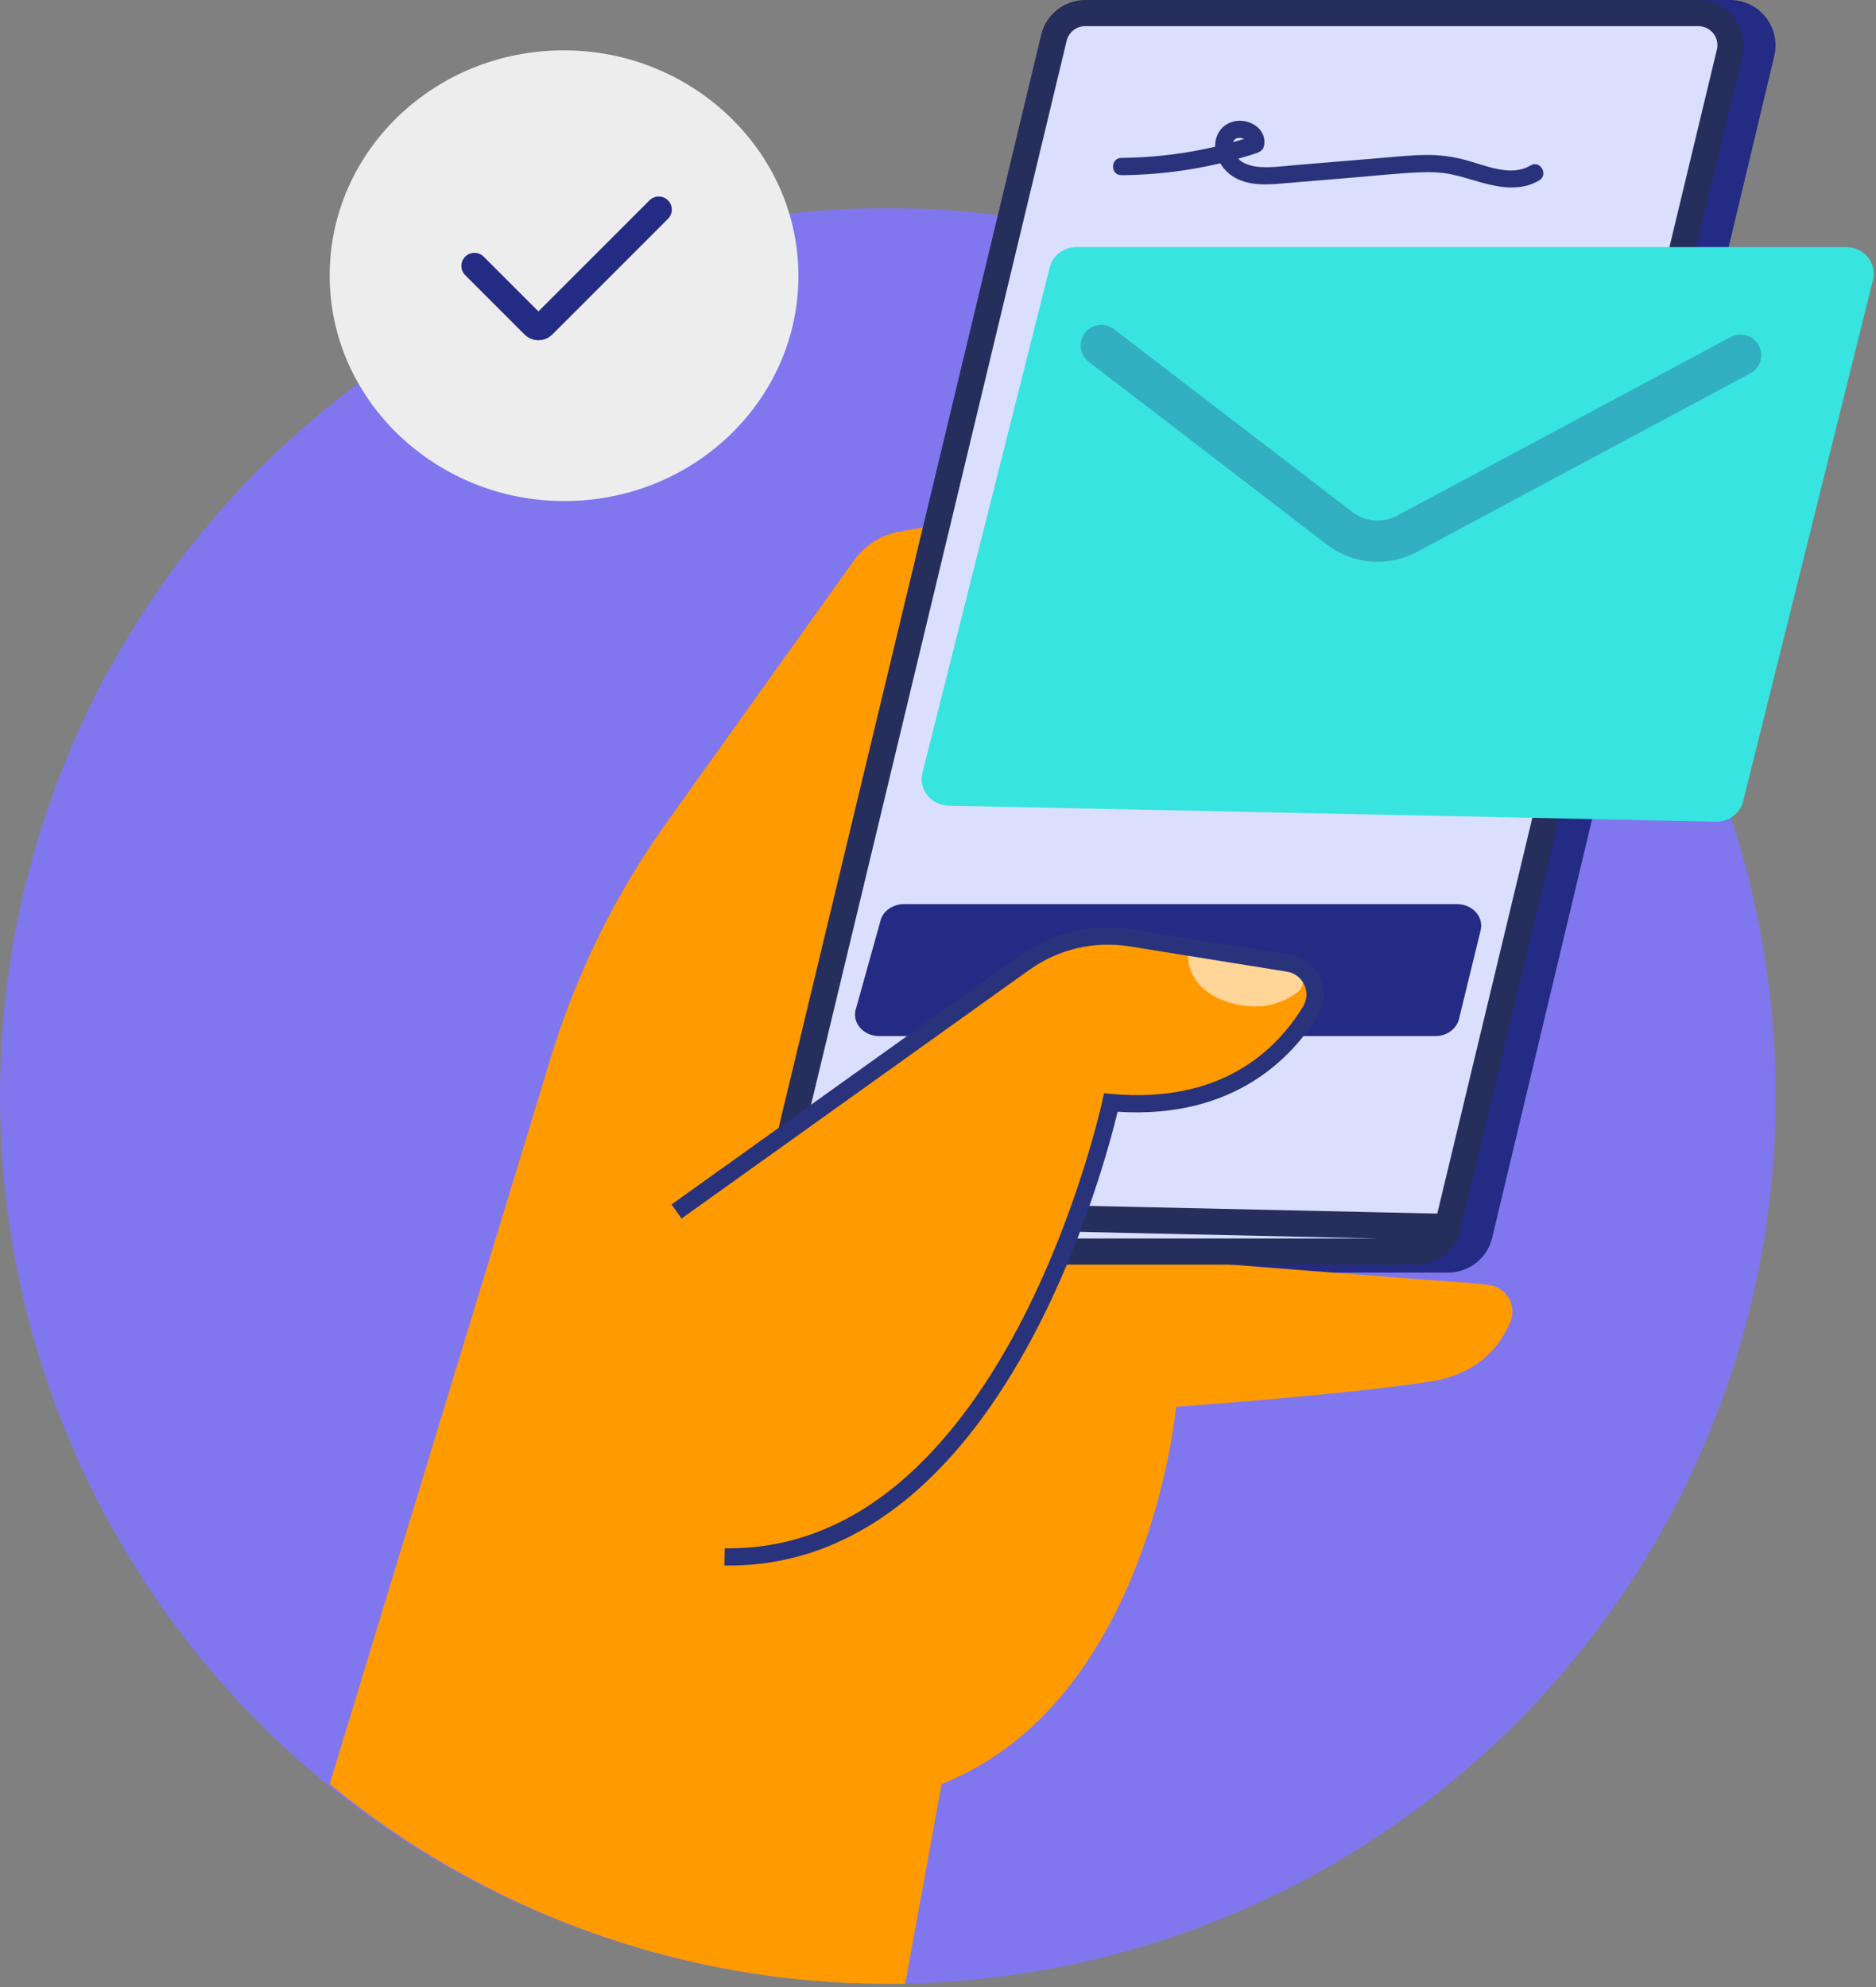 <svg width="287" height="304" viewBox="0 0 287 304" fill="none" xmlns="http://www.w3.org/2000/svg">
<rect x="0" y="0" width="287" height="304" fill="#808080" stroke="none"/>
<circle cx="135.825" cy="167.68" r="135.825" fill="#8077EE"/>
<path d="M221.545 194.694H127.767C123.285 194.694 119.984 190.493 121.028 186.123L164.182 5.335C164.931 2.207 167.718 0 170.921 0H264.699C269.181 0 272.482 4.201 271.438 8.572L228.284 189.359C227.535 192.487 224.748 194.694 221.545 194.694Z" fill="#232B84"/>
<path d="M50.437 272.939L84.334 161.563C88.258 148.779 94.221 136.709 102.004 125.822L130.652 85.737C132.319 83.411 134.833 81.825 137.659 81.324L172.385 75.193L147.414 190.22C147.414 190.22 213.151 195.506 225.377 196.318L227.743 196.596C230.459 196.912 232.115 199.74 231.055 202.258C229.541 205.854 226.202 210.213 218.857 211.358C205.811 213.39 179.927 215.221 179.927 215.221C179.927 215.221 175.85 260.335 144.053 272.939L138.48 303.505H135.719C104.609 303.505 74.464 292.701 50.437 272.939Z" fill="#FF9B00"/>
<path d="M118.081 185.424L118.081 185.424C117.342 188.502 119.68 191.474 122.875 191.474H216.654C218.933 191.474 220.915 189.91 221.448 187.704L118.081 185.424ZM118.081 185.424L161.235 5.771C161.767 3.564 163.75 2 166.029 2H259.808C263.004 2 265.342 4.972 264.602 8.05L264.602 8.05L221.448 187.703L118.081 185.424Z" fill="#DBDFFE" stroke="#262E5C" stroke-width="4"/>
<path d="M164.685 37.801H282.445C285.172 37.801 287.178 40.259 286.544 42.814L266.672 122.596C266.208 124.454 264.464 125.751 262.486 125.707L145.125 123.261C142.43 123.206 140.485 120.76 141.118 118.237L160.591 40.902C161.05 39.082 162.745 37.796 164.685 37.796V37.801Z" fill="#38E4E0"/>
<path d="M171.549 26.805C177.862 26.75 184.174 25.829 190.229 24.047C190.896 23.851 191.568 23.655 192.224 23.426C192.798 23.224 193.23 22.963 193.372 22.331C193.438 22.047 193.454 21.759 193.432 21.47C193.345 20.391 192.645 19.497 191.705 18.99C189.634 17.879 187.021 18.587 186.163 20.843C185.261 23.219 186.797 25.993 188.896 27.17C191.481 28.619 194.585 28.2 197.4 27.965C200.69 27.693 203.98 27.415 207.27 27.142C210.484 26.875 213.703 26.521 216.922 26.38C218.616 26.303 220.327 26.32 221.994 26.663C223.502 26.974 224.967 27.459 226.448 27.873C229.426 28.712 232.684 29.279 235.482 27.589C236.941 26.712 235.608 24.429 234.143 25.311C231.142 27.115 227.3 25.311 224.196 24.478C222.196 23.938 220.157 23.682 218.08 23.704C215.894 23.731 213.714 23.965 211.539 24.145C207.117 24.516 202.696 24.881 198.269 25.252C196.312 25.415 194.29 25.72 192.328 25.508C191.519 25.421 190.738 25.186 190.038 24.772C189.557 24.489 189.136 23.971 188.841 23.421C188.732 23.213 188.754 23.273 188.672 23.006C188.617 22.827 188.568 22.641 188.546 22.456C188.568 22.631 188.557 22.118 188.563 22.053C188.573 21.895 188.563 22.037 188.563 22.064C188.584 21.949 188.612 21.84 188.65 21.731C188.65 21.721 188.743 21.519 188.852 21.355C188.721 21.562 188.923 21.29 189.005 21.219C188.748 21.437 189.284 21.11 189.125 21.17C189 21.219 189.35 21.121 189.431 21.099C189.623 21.05 189.207 21.105 189.404 21.105C189.497 21.105 189.59 21.105 189.677 21.099C189.732 21.099 189.787 21.105 189.841 21.11C189.994 21.11 189.628 21.045 189.869 21.11C190.005 21.148 190.153 21.186 190.29 21.225C190.519 21.285 190.328 21.241 190.273 21.214C190.35 21.252 190.426 21.295 190.508 21.339C190.546 21.361 190.732 21.481 190.59 21.383C190.448 21.285 190.678 21.464 190.689 21.475C190.727 21.508 190.754 21.546 190.787 21.584C190.902 21.699 190.645 21.388 190.776 21.59C190.88 21.753 190.798 21.552 190.765 21.535C190.776 21.541 190.825 21.71 190.82 21.721C190.842 21.677 190.82 21.464 190.803 21.66C190.787 21.944 190.869 21.41 190.803 21.731L191.727 20.81C185.212 22.963 178.419 24.096 171.56 24.156C169.855 24.173 169.855 26.81 171.56 26.799L171.549 26.805Z" fill="#29337B"/>
<path d="M138.298 138.322H222.901C225.3 138.322 227.065 140.328 226.497 142.404L223.18 155.994C222.775 157.471 221.289 158.512 219.583 158.512H134.506C131.986 158.512 130.204 156.316 130.991 154.179L134.779 140.589C135.276 139.232 136.697 138.322 138.293 138.322H138.298Z" fill="#232B84"/>
<path d="M117.76 238.184C153.634 237.776 169.942 168.68 169.942 168.68C188.836 170.963 196.673 160.217 199.668 153.613C200.761 151.199 199.263 148.403 196.646 147.946L171.052 143.51C166.439 142.709 161.695 143.821 157.924 146.583L107.168 183.72" fill="#FF9B00"/>
<g opacity="0.59">
<path d="M181.764 145.51L197.591 148.142C199.373 148.436 199.936 150.719 198.493 151.798C196.471 153.313 193.361 154.637 189.104 153.64C180.829 151.706 181.764 145.51 181.764 145.51Z" fill="white"/>
</g>
<path d="M111.595 239.508C111.338 239.508 111.081 239.508 110.819 239.503L110.868 236.866C120.569 237.04 129.625 233.618 137.774 226.681C144.37 221.068 150.404 213.156 155.711 203.168C164.8 186.052 168.609 168.582 168.647 168.407L168.893 167.263L170.063 167.367C186.628 168.843 195.132 160.904 199.351 153.978C199.974 152.959 200.04 151.755 199.537 150.67C199.034 149.58 198.061 148.845 196.875 148.654L172.85 144.79C167.396 143.913 161.919 145.199 157.432 148.409L104.272 186.422L102.73 184.275L155.891 146.262C160.952 142.644 167.128 141.194 173.276 142.18L197.301 146.044C199.345 146.371 201.078 147.684 201.947 149.559C202.81 151.428 202.69 153.591 201.619 155.346C197.925 161.411 189.071 171.263 170.981 170.086C169.97 174.271 165.996 189.441 158.083 204.356C152.623 214.649 146.376 222.834 139.523 228.67C131.073 235.863 121.684 239.508 111.601 239.508H111.595Z" fill="#29337B"/>
<g opacity="0.3">
<path d="M210.751 85.95C208.008 85.95 205.281 85.067 203.018 83.335L166.559 55.358C165.171 54.296 164.914 52.312 165.98 50.928C167.046 49.544 169.035 49.288 170.423 50.35L206.882 78.327C208.855 79.842 211.549 80.059 213.746 78.888L264.781 51.555C266.322 50.732 268.241 51.304 269.071 52.841C269.897 54.377 269.323 56.29 267.782 57.118L216.747 84.452C214.867 85.46 212.806 85.95 210.757 85.95H210.751Z" fill="#29337B"/>
</g>
<path d="M121.929 42.036C121.929 23.045 105.925 7.674 86.183 7.703C66.441 7.732 50.437 23.151 50.437 42.142C50.437 61.133 66.441 76.504 86.183 76.475C105.925 76.445 121.929 61.027 121.929 42.036Z" fill="#EDEDED"/>
<path d="M122.143 42.218C122.143 23.227 106.139 7.856 86.397 7.885C66.655 7.914 50.651 23.333 50.651 42.324C50.651 61.314 66.655 76.686 86.397 76.656C106.139 76.627 122.143 61.209 122.143 42.218Z" fill="#EDEDED"/>
<path d="M72.581 40.681L81.664 49.764C82.055 50.155 82.688 50.155 83.079 49.764L100.777 32.065" stroke="#232B84" stroke-width="4" stroke-linecap="round"/>
</svg>
